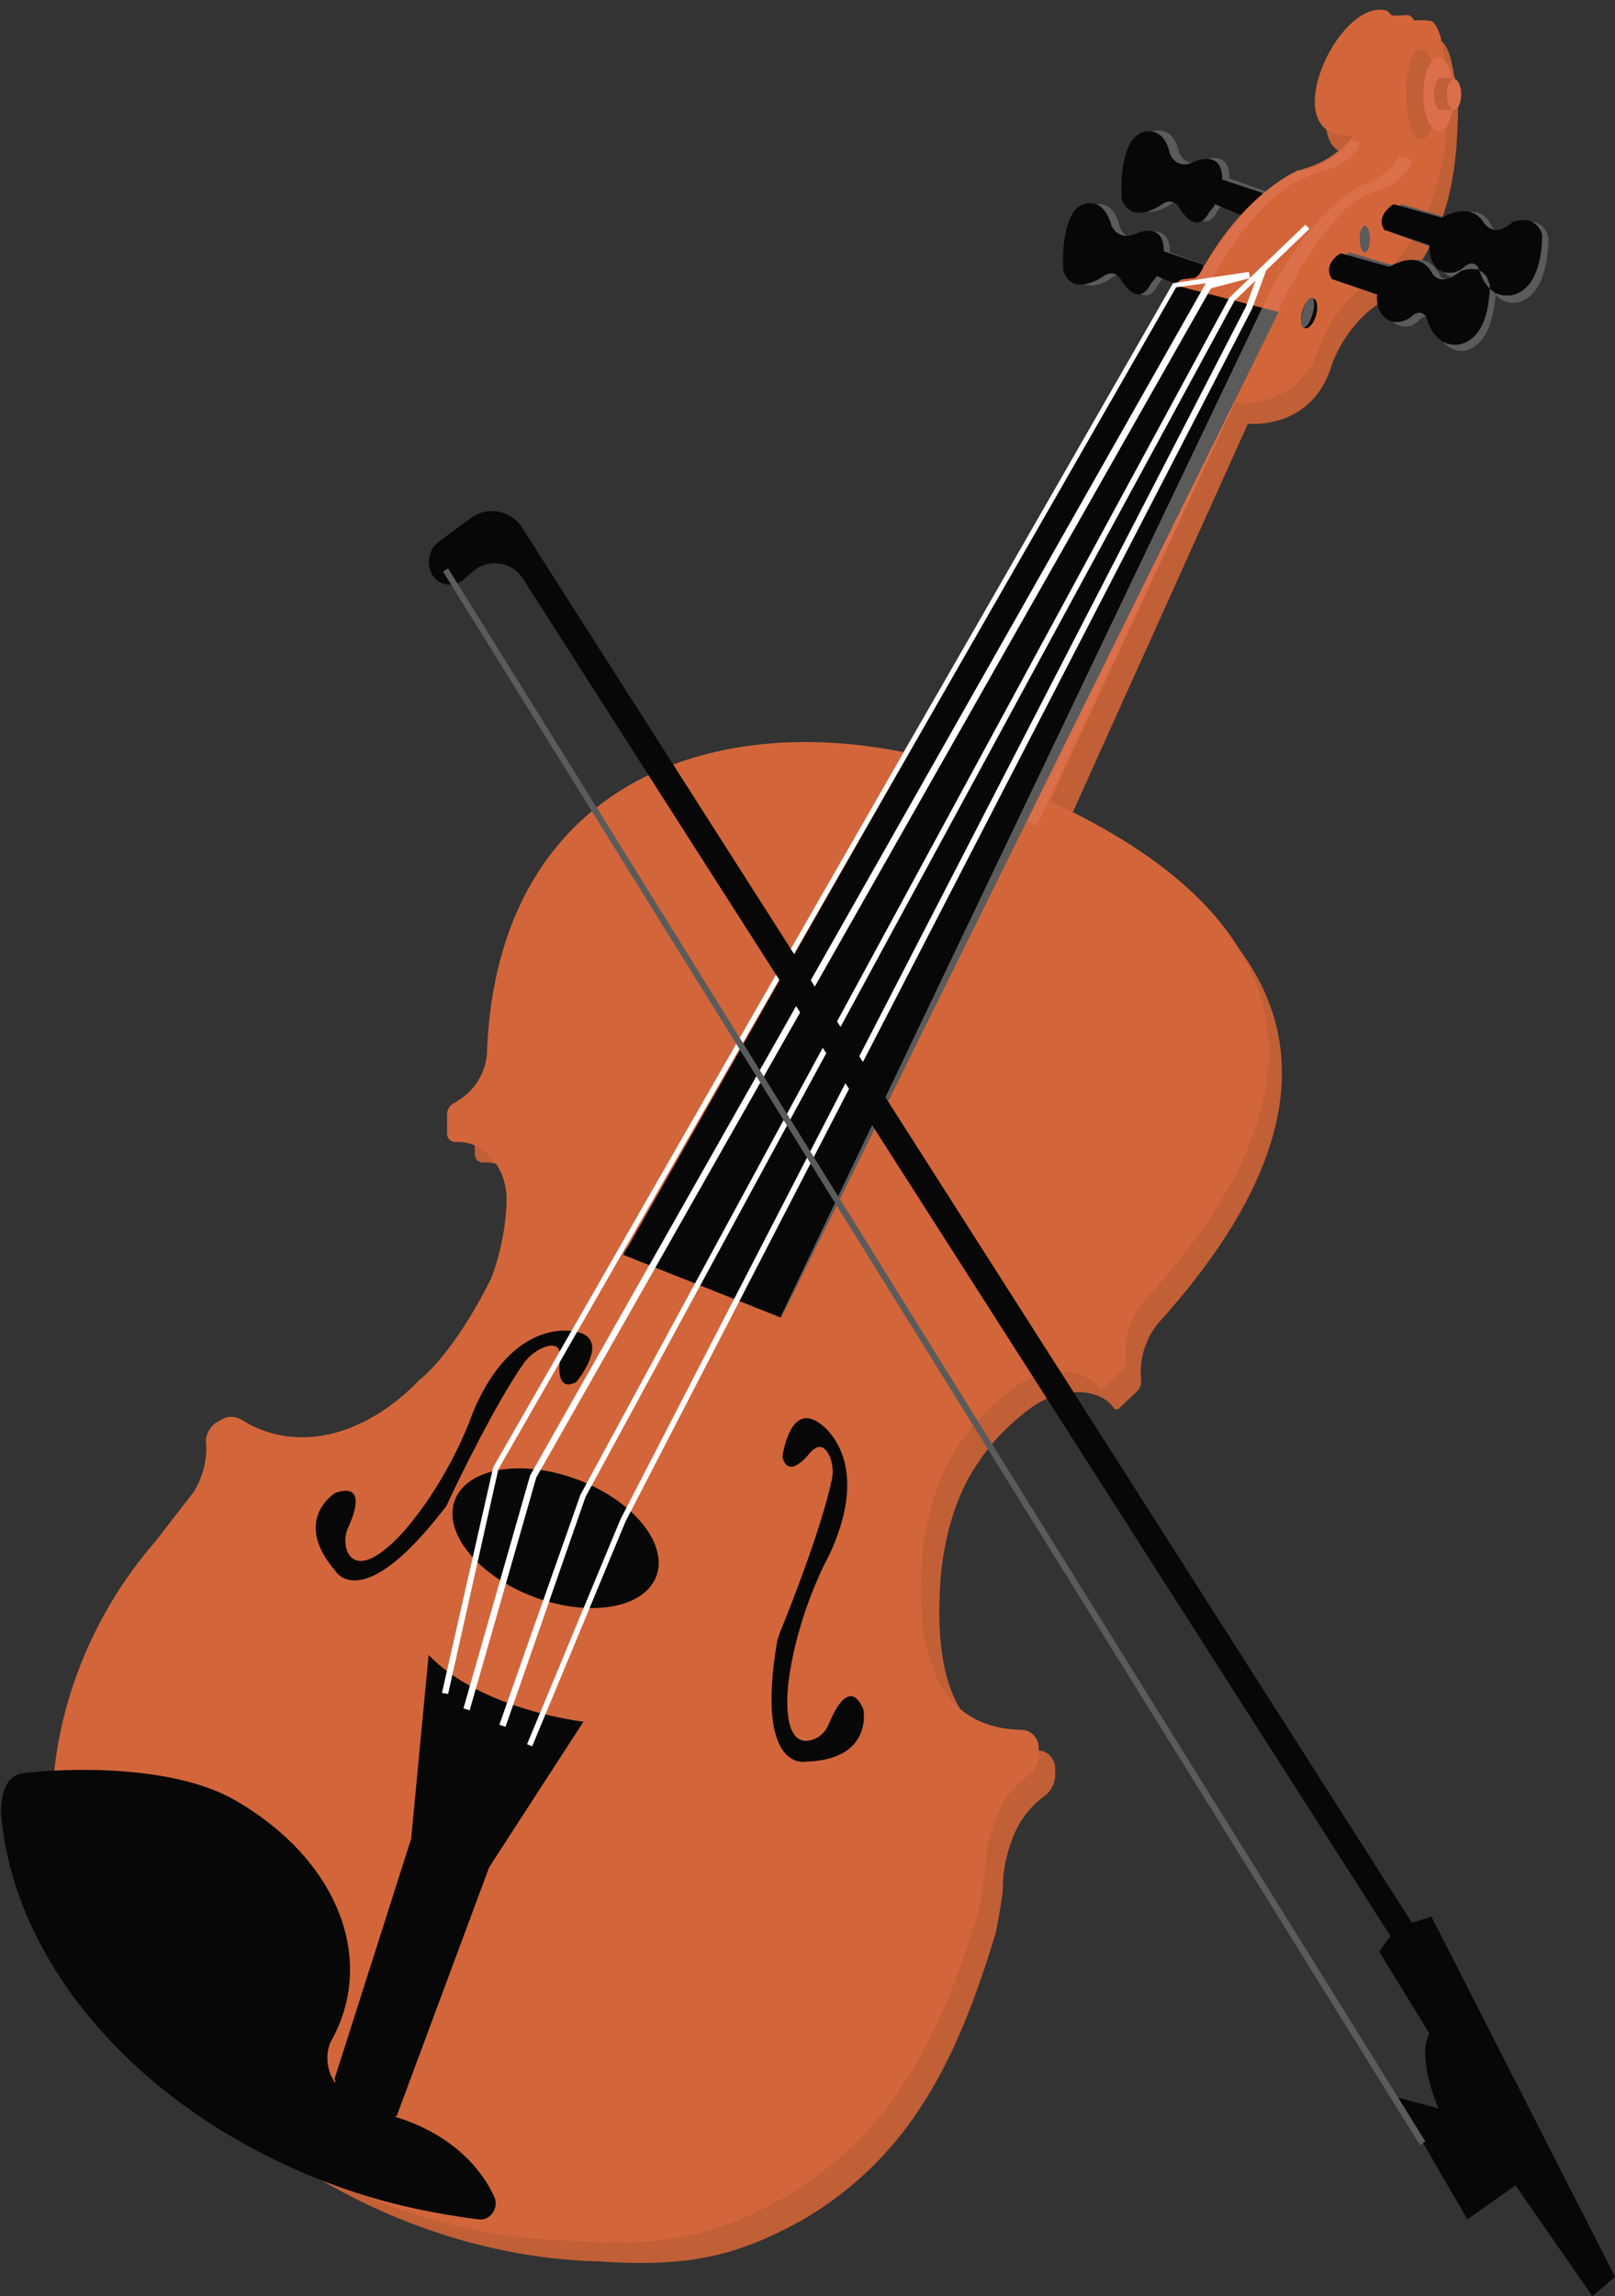 <?xml version="1.0" encoding="UTF-8"?><svg xmlns="http://www.w3.org/2000/svg" xmlns:xlink="http://www.w3.org/1999/xlink" height="223.8" preserveAspectRatio="xMidYMid meet" version="1.0" viewBox="-0.1 -1.0 157.5 223.8" width="157.5" zoomAndPan="magnify"><rect x="-0.1" y="-1.0" width="157.5" height="223.8" fill="#333333" stroke="none"/><g id="change1_3"><path d="M116.9,27.6l-3.6-1.6c0,0-0.1,0.3-0.5,0.8c0,0-1,2.4-2.7-0.3c0,0-0.5-1.4-1.8-0.4c0,0-2.8,2-3.6-0.6 c0,0-0.3-3.3,0.7-5.4c0.3-0.7,1-1.2,1.7-1.2c0.7,0,1.6,0.4,2,2.2c0,0,0.5,1.6,2.2,0.8c0,0,2.7-1.4,2.7,1.7l3.7,1.3L116.9,27.6z M123.5,17.7l-3.7-1.3c0-3.1-2.7-1.7-2.7-1.7c-1.6,0.7-2.2-0.8-2.2-0.8c-0.4-1.8-1.3-2.2-2-2.2c-0.7,0-1.4,0.5-1.7,1.2 c-1.1,2.1-0.7,5.4-0.7,5.4c0.8,2.6,3.6,0.6,3.6,0.6c1.2-1,1.8,0.4,1.8,0.4c1.7,2.7,2.7,0.3,2.7,0.3c0.5-0.6,0.5-0.8,0.5-0.8l3.6,1.6 L123.5,17.7z" fill="#5b5b5b"/></g><g id="change2_2"><path d="M122.2,20.5l-3.8-1.6c0,0-0.1,0.3-0.6,0.8c0,0-1,2.4-2.8-0.3c0,0-0.6-1.4-1.9-0.4c0,0-2.9,2-3.8-0.6 c0,0-0.3-3.3,0.8-5.4c0.4-0.7,1-1.2,1.8-1.2c0.8,0,1.7,0.4,2.1,2.2c0,0,0.6,1.6,2.3,0.8c0,0,2.8-1.4,2.8,1.7l3.9,1.3L122.2,20.5z M117.3,24.8l-3.9-1.3c0-3.1-2.8-1.7-2.8-1.7c-1.7,0.7-2.3-0.8-2.3-0.8c-0.5-1.8-1.4-2.2-2.1-2.2c-0.8,0-1.5,0.5-1.8,1.2 c-1.1,2.1-0.8,5.4-0.8,5.4c0.9,2.6,3.8,0.6,3.8,0.6c1.3-1,1.9,0.4,1.9,0.4c1.8,2.7,2.8,0.3,2.8,0.3c0.5-0.6,0.6-0.8,0.6-0.8l3.8,1.6 L117.3,24.8z" fill="#070707"/></g><g id="change3_1"><path d="M104.1,79.1c0.6,0.3,1.2,0.6,1.8,0.9c18.4,9.3,27.8,24.1,7.9,46.9l-0.8,0.9c0,0-2.2,2.2-1.8,5.8 c0,0.4-0.1,0.7-0.4,1l-1.5,1.4l-0.3,0.3c-0.1,0.1-0.4,0.1-0.5-0.1l0,0c-1.5-2.1-5.3-1.9-7.9-0.1c-3.6,2.6-5.2,5.3-5.2,5.3 c-3.6,5-3.8,12-3.8,12c-0.6,9,1.5,16,9.5,16.2c0.9,0,1.6,0.7,1.7,1.6l0,0.5c0.1,1-0.4,1.9-1.1,2.4c-2.1,1.5-2.9,3.7-2.9,3.7 c-1.1,2.6-1.1,4.7-1.1,5.2c0,0.1,0,0.1,0,0.2c-0.2,1.8-0.7,4.2-0.7,4.2c-3.6,11.9-8.1,21.7-18.9,28c-6.4,3.5-11,4.6-19.9,4 c-24.2-0.6-49.6-19.2-49.6-42.1c0-9.5,3.9-19,9.8-26l3.7-4.9c0,0,1.4-2.1,1.1-4.7c-0.1-0.8,0.3-1.5,0.9-2l0.7-0.4 c0.6-0.3,1.3-0.3,1.8,0.1c5,3.2,11.5,1.8,17-3.9c0,0,3.1-2.3,6.8-9.9c0,0,1.4-3.4,1.5-7.5c0.1-3.2-2.1-5.8-4.6-5.8h-0.3 c-0.5,0-0.8-0.4-0.8-0.8l0,0v-1.9c0-0.5,0.2-0.9,0.7-1.1c3.3-1.9,3.2-5.2,3.2-5.2c1.1-25,20.2-33,39.8-29l26-45.5 c0.2-0.3,0.5-0.6,0.9-0.6l0.9-0.1c0.2,0,0.4-0.2,0.5-0.4c4.6-8.7,10.1-10.3,10.1-10.3c2.5-0.7,3.9-2.3,4.4-2.9 c0.1-0.1,0-0.3-0.1-0.3c-7.2,0.4-1.4-13.2,3.4-12.2c0.4,0.1,0.4,0.4,0.7,0.5c0.4,0.1,1.2-0.1,1.6,0c0.4,0.1,0.4,0.5,0.6,0.5 c1.3-0.1,1.7,0.1,1.7,0.1c0.8,0.9,0.9,2.3,1.2,3.6c0.4,1.6,0.3,3.7,0.2,5.5c-0.3,6.7-2.3,10-2.3,10c-1.7,4.3-5.5,6.5-5.5,6.5 c-3.2,2.2-4.4,5.8-4.4,5.8c-1.9,6.5-8.2,5.8-8.2,5.8L104.1,79.1z" fill="#c15f37"/></g><g id="change4_1"><path d="M102.3,77.1c0.6,0.3,1.3,0.6,1.9,0.9c18.8,9.3,28.4,24.1,8.1,46.9l-0.8,0.9c0,0-2.2,2.2-1.8,5.8 c0,0.4-0.1,0.7-0.4,1l-1.5,1.4l-0.3,0.3c-0.1,0.1-0.4,0.1-0.5-0.1l0,0c-1.6-2.1-5.4-1.9-8-0.1c-3.6,2.6-5.3,5.3-5.3,5.3 c-3.7,5-3.9,12-3.9,12c-0.6,9,1.6,16,9.7,16.2c0.9,0,1.6,0.7,1.7,1.6l0,0.5c0.1,1-0.4,1.9-1.1,2.4c-2.1,1.5-2.9,3.7-2.9,3.7 c-1.1,2.6-1.2,4.7-1.2,5.2c0,0.1,0,0.1,0,0.2c-0.2,1.8-0.7,4.2-0.7,4.2c-3.6,11.9-8.3,21.7-19.3,28c-6.5,3.5-11.2,4.6-20.3,4 C30.9,216.8,5,198.2,5,175.3c0-9.5,3.9-19,10-26l3.8-4.9c0,0,1.4-2.1,1.2-4.7c-0.1-0.8,0.3-1.5,0.9-2l0.7-0.4 c0.6-0.3,1.3-0.3,1.9,0.1c5.1,3.2,11.8,1.8,17.3-3.9c0,0,3.2-2.3,7-9.9c0,0,1.4-3.4,1.5-7.5c0.1-3.2-2.1-5.8-4.7-5.8h-0.3 c-0.5,0-0.8-0.4-0.8-0.8l0,0v-1.9c0-0.5,0.3-0.9,0.7-1.1c3.4-1.9,3.2-5.2,3.2-5.2c1.1-25,20.6-33,40.6-29l26.5-45.5 c0.2-0.3,0.5-0.6,0.9-0.6l0.9-0.1c0.2,0,0.4-0.2,0.6-0.4c4.7-8.7,10.3-10.3,10.3-10.3c2.5-0.7,3.9-2.3,4.5-2.9 c0.1-0.1,0-0.3-0.1-0.3c-7.4,0.4-1.4-13.2,3.4-12.2c0.4,0.1,0.4,0.4,0.7,0.5c0.4,0.1,1.3-0.1,1.6,0c0.4,0.1,0.4,0.5,0.6,0.5 c1.3-0.1,1.7,0.1,1.7,0.1c0.9,0.9,0.9,2.3,1.2,3.6c0.4,1.6,0.3,3.7,0.3,5.5c-0.3,6.7-2.3,10-2.3,10c-1.7,4.3-5.6,6.5-5.6,6.5 c-3.2,2.2-4.5,5.8-4.5,5.8c-1.9,6.5-8.4,5.8-8.4,5.8L102.3,77.1z" fill="#d2663a"/></g><g id="change2_3"><ellipse cx="127.6" cy="29.5" fill="#070707" rx="1.5" ry=".7" transform="rotate(-74.313 127.61 29.532)"/></g><g id="change1_4"><ellipse cx="133" cy="22.3" fill="#5b5b5b" rx=".5" ry="1.3"/></g><g id="change1_5"><ellipse cx="127.4" cy="29.5" fill="#5b5b5b" rx="1.5" ry=".5" transform="rotate(-74.313 127.386 29.463)"/></g><g id="change5_1"><path d="M123,29l1.5,0.5c3-6.8,6.7-10.2,6.7-10.2c1.9-1.6,4.3-2.2,4.3-2.2c1.8-1.2,2.2-2.5,2.2-2.5l-1.3-0.4 c-1.5,2.4-3.8,2.9-3.8,2.9c-4.6,2.4-8.6,9.8-8.6,9.8L123,29z" fill="#db6f49"/></g><g id="change5_2"><path d="M120.3 38.3L101 79.5 99.7 78.8 119.8 38.3z" fill="#db6f49"/></g><g id="change2_4"><path d="M48.1,213.1c0.5,1.1-0.4,2.4-1.6,2.2c-3.9-0.5-7.9-1.3-11.9-2.6C14.8,206.2,1.3,191.2,0,175.8 c0-0.6-0.1-3.8,2.3-4c4.4-0.5,14.6-0.8,20.6,2.7c10,5.8,13.8,15.6,9.2,23.6l0,0c-0.8,2.1,0.2,4.4,2.2,5.4c2,1,4.1,1.8,4.1,1.8 C44.3,207.1,47,210.7,48.1,213.1z" fill="#070707"/></g><g id="change2_5"><path d="M32.5,201.7l7.5-23.5l1.7-17.9c5.2,5.4,15.1,6.5,15.1,6.5l-9.2,14.2l-9,24.2l-6,3.1V201.7z" fill="#070707"/></g><g><g id="change1_2"><path d="M60.7,121.3l15.4,6.1l48.5-98L123,29l-47.7,96.8l-13.2-5.3C61.4,120.2,60.7,120.6,60.7,121.3L60.7,121.3z" fill="#5b5b5b"/></g><g id="change2_1"><path d="M123 29L114.5 26.8 60.7 121.3 76 127.4z" fill="#070707"/></g></g><g id="change2_6"><path d="M33.8,148c-0.3,0.7-0.3,1.6,0,2.3c1.5,2.8,5.7-2.3,5.7-2.3c4.5-5.3,6.5-11.3,6.5-11.3c4-9.6,10.1-7.9,10.1-7.9 c3.5,0.7,0,4.9,0,4.9c-2.1,1.1-1.6-2.1-1.6-2.1c0.2-1.6-0.7-1.6-1.5-1.3c-0.8,0.3-1.4,0.8-1.9,1.4c-2.8,3.9-6.6,11.8-7.5,13.7 c-0.1,0.3-0.3,0.6-0.5,0.8c-8,10.3-10.5,5.9-10.5,5.9c-4.3-5,0-7.6,0-7.6C35.6,143.5,34.5,146.5,33.8,148z M80.7,167.1 c-0.3,0.7-0.9,1.3-1.7,1.5c-3.1,0.8-2.2-5.7-2.2-5.7c0.9-6.9,4-12.4,4-12.4c4.4-9.5-1-12.8-1-12.8c-2.9-2.1-3.6,3.3-3.6,3.3 c0.6,2.3,2.6-0.3,2.6-0.3c1-1.2,1.6-0.6,2,0.2c0.3,0.7,0.4,1.6,0.2,2.4c-1,4.7-4.2,12.8-5,14.7c-0.1,0.3-0.2,0.6-0.3,0.9 c-2.2,12.9,2.8,11.8,2.8,11.8c6.6-0.2,5.6-5.1,5.6-5.1C82.8,162.6,81.3,165.6,80.7,167.1z" fill="#070707"/></g><g id="change5_3"><path d="M117.8,26.8c4.1-7.9,8.3-10,8.3-10c2.2-1.1,3.6-1.4,3.6-1.4c2.3-0.7,2.8-2.5,2.8-2.5l-0.9-0.3 c-1.8,2.5-4.3,3-5,3c-0.1,0-0.2,0-0.3,0.1c-5.5,2.6-9.8,10.7-9.8,10.7L117.8,26.8z" fill="#db6f49"/></g><g id="change1_6"><path d="M136.6,18.9l4.7,1.4c2.4-1.4,3.6-0.3,4,0.6c0.3,0.7,1.1,0.9,1.8,0.6c0.6-0.3,1.1-0.7,1.1-0.7 c2.4-0.8,2.7,1.4,2.7,1.4c-0.1,6.6-3.4,6.3-3.4,6.3c-2.2,0.1-2.7-2.9-2.7-2.9c-0.5-0.8-1.1-0.4-1.5,0c-0.7,0.7-1.8,0.7-2.5,0 c-0.8-0.9-0.7-2.3-0.7-2.3l-4.4-1.6C134.8,20.1,136.6,18.9,136.6,18.9z M130.6,26.4L135,28c0,0-0.2,1.5,0.7,2.3 c0.7,0.7,1.8,0.7,2.5,0c0.4-0.4,1-0.8,1.5,0c0,0,0.6,2.9,2.7,2.9c0,0,3.2,0.3,3.4-6.3c0,0-0.4-2.2-2.7-1.4c0,0-0.5,0.4-1.1,0.7 c-0.7,0.3-1.5,0.1-1.8-0.6c-0.5-0.9-1.6-2-4-0.6l-4.7-1.4C131.5,23.6,129.6,24.8,130.6,26.4z" fill="#5b5b5b"/></g><g id="change2_7"><path d="M135.8,18.9l4.7,1.3c2.5-1.3,3.6-0.3,4.1,0.5c0.4,0.6,1.2,0.9,1.8,0.6c0.6-0.3,1.1-0.7,1.1-0.7 c2.4-0.7,2.8,1.3,2.8,1.3c-0.1,6.2-3.4,5.9-3.4,5.9c-2.2,0.1-2.8-2.7-2.8-2.7c-0.5-0.7-1.1-0.4-1.5,0c-0.7,0.6-1.9,0.7-2.6,0 c-0.8-0.8-0.7-2.2-0.7-2.2l-4.4-1.5C134,20,135.8,18.9,135.8,18.9z M129.8,26.2l4.4,1.5c0,0-0.2,1.4,0.7,2.2c0.7,0.7,1.8,0.6,2.6,0 c0.4-0.4,1-0.7,1.5,0c0,0,0.6,2.7,2.8,2.7c0,0,3.3,0.3,3.4-5.9c0,0-0.4-2.1-2.8-1.3c0,0-0.5,0.4-1.1,0.7c-0.7,0.3-1.5,0.1-1.8-0.6 c-0.5-0.8-1.6-1.9-4.1-0.5l-4.7-1.3C130.7,23.6,128.8,24.7,129.8,26.2z" fill="#070707"/></g><g><g id="change3_2"><ellipse cx="138.5" cy="8.2" fill="#c15f37" rx="1.5" ry="4.4"/></g><g id="change5_4"><ellipse cx="140.2" cy="8.2" fill="#db6f49" rx="1.5" ry="3.6"/></g><g id="change3_3"><path d="M140.2,6.6h1.5v3.1h-1.5l0,0C139.6,8.8,139.6,7.6,140.2,6.6L140.2,6.6z" fill="#c15f37"/></g><g id="change5_5"><ellipse cx="141.7" cy="8.2" fill="#db6f49" rx=".7" ry="1.5"/></g></g><g id="change2_8"><ellipse cx="54.1" cy="148.9" fill="#070707" rx="6.1" ry="10.5" transform="rotate(-69.285 54.105 148.923)"/></g><g id="change6_1"><path d="M52.2,143L118,27.1l3.8-1l-0.1-0.6l-7.4,1.1L48,142l-5,22l0.6,0.1l4.9-21.9l66.1-115.2l2.9-0.4L51.6,142.8 l-6.5,22.7l0.6,0.2L52.2,143z M57,144.9l63.3-116.6l7.3-7l-0.4-0.4l-7.4,7.1L56.5,144.7l-7.9,22.4l0.6,0.2L57,144.9z M60.9,147.3 L122,29.1l1.4-3.8l-0.6-0.2l-1.4,3.8L60.4,147.1L51.3,169l0.5,0.2L60.9,147.3z" fill="#fff"/></g><g id="change2_9"><path d="M42.1,55.1L42.1,55.1c0.7,1,2.1,1.2,3,0.4l0.9-0.8c1.5-1.3,3.8-1,4.9,0.7l84.6,132.3l-1.1,1.5l4.9,8 c-1.3,2.4,0.9,7.3,0.9,7.3l-4.1-1.1l6.9,11.9l4.7-3.3l7.5,10.8l2.2-1.9l-17.9-35.1l-1.9,0.6l-86.8-136c-1.1-1.7-3.4-2.1-5-0.9 l-3.1,2.3C41.7,52.5,41.4,54,42.1,55.1z" fill="#070707"/></g><g id="change1_1"><path d="M138.4 208.1L43.1 54.7 43.6 54.4 138.9 207.7z" fill="#5b5b5b"/></g></svg>